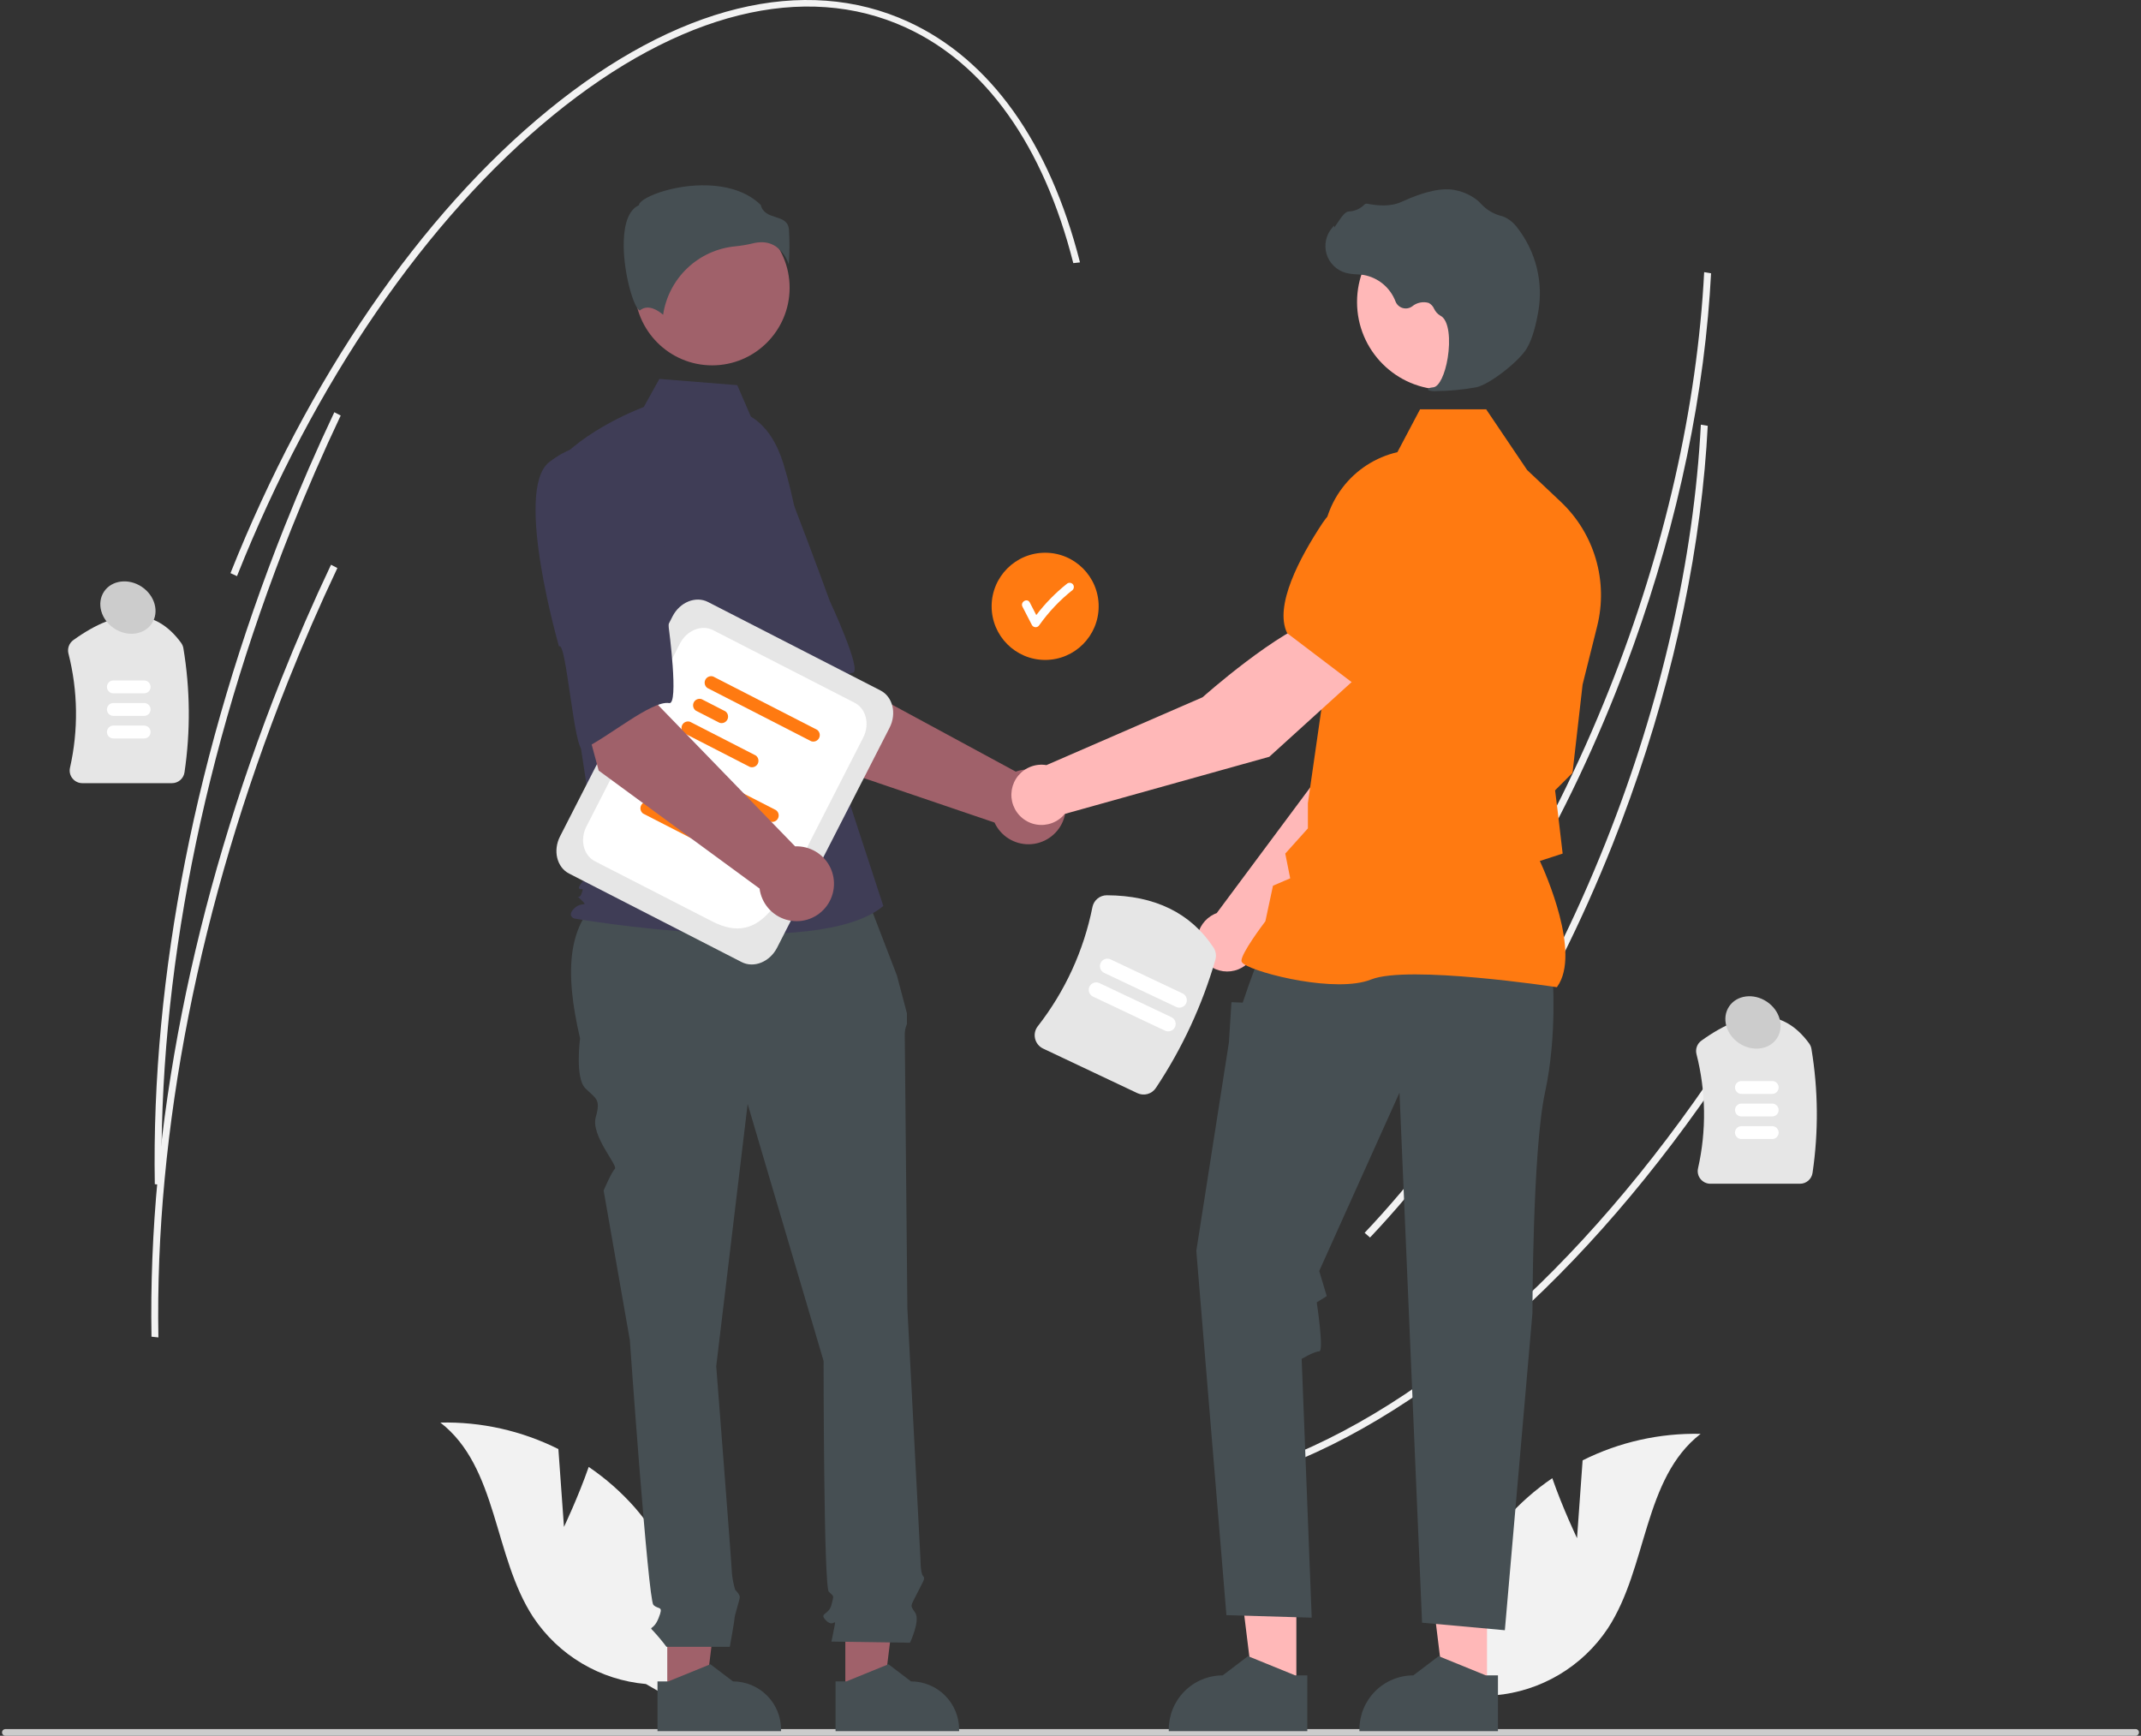 <svg width="486" height="394" viewBox="0 0 486 394" fill="none" xmlns="http://www.w3.org/2000/svg">
<rect x="0" y="0" width="486" height="394" fill="#333333" stroke="none"/>
<g clip-path="url(#clip0_5_334)">
<path d="M387.71 71.768C385.19 99.573 378.012 128.891 366.753 157.179C352.83 192.161 333.808 222.973 311.743 246.284L310.519 245.215C332.477 222.016 351.413 191.34 365.277 156.502C377.807 125.021 385.26 92.259 386.84 61.774L388.404 62.036C388.238 65.256 388.007 68.5 387.71 71.768Z" fill="#F2F2F2"/>
<path d="M397.746 233.251C366.754 282.629 329.154 317.91 291.872 332.594L291.118 331.209C328.142 316.627 365.522 281.526 396.372 232.374L397.746 233.251Z" fill="#F2F2F2"/>
<path d="M386.958 106.386C384.438 134.19 377.259 163.508 366.001 191.796C352.078 226.779 333.056 257.591 310.991 280.902L309.766 279.832C331.725 256.633 350.66 225.957 364.525 191.12C377.055 159.638 384.508 126.876 386.087 96.391L387.652 96.654C387.486 99.873 387.255 103.117 386.958 106.386Z" fill="#F2F2F2"/>
<path d="M39.033 177.768H18.699C18.264 177.769 17.835 177.671 17.444 177.483C17.052 177.294 16.709 177.019 16.439 176.678C16.172 176.346 15.984 175.957 15.888 175.542C15.793 175.127 15.792 174.695 15.887 174.279C17.824 165.722 17.702 156.825 15.532 148.324C15.395 147.764 15.428 147.176 15.627 146.635C15.827 146.094 16.183 145.626 16.651 145.29C27.107 137.759 35.341 137.977 41.126 145.94C41.386 146.303 41.559 146.722 41.632 147.163C43.177 156.468 43.263 165.958 41.885 175.289C41.789 175.978 41.448 176.608 40.923 177.064C40.399 177.52 39.727 177.77 39.033 177.768Z" fill="#E6E6E6"/>
<path d="M32.729 157.375H25.734C25.347 157.375 24.976 157.221 24.702 156.947C24.429 156.673 24.275 156.302 24.275 155.914C24.275 155.527 24.429 155.155 24.702 154.881C24.976 154.608 25.347 154.454 25.734 154.454H32.729C33.115 154.454 33.485 154.609 33.758 154.883C34.031 155.156 34.184 155.527 34.184 155.914C34.184 156.301 34.031 156.672 33.758 156.946C33.485 157.22 33.115 157.374 32.729 157.375Z" fill="white"/>
<path d="M32.729 162.497H25.734C25.347 162.497 24.976 162.344 24.702 162.07C24.429 161.796 24.275 161.424 24.275 161.037C24.275 160.649 24.429 160.278 24.702 160.004C24.976 159.73 25.347 159.576 25.734 159.576H32.729C33.115 159.577 33.485 159.731 33.758 160.005C34.031 160.279 34.184 160.65 34.184 161.037C34.184 161.424 34.031 161.795 33.758 162.069C33.485 162.342 33.115 162.497 32.729 162.497Z" fill="white"/>
<path d="M32.729 167.62H25.734C25.347 167.62 24.976 167.466 24.702 167.192C24.429 166.918 24.275 166.547 24.275 166.159C24.275 165.772 24.429 165.4 24.702 165.126C24.976 164.852 25.347 164.699 25.734 164.699H32.729C33.115 164.699 33.485 164.854 33.758 165.127C34.031 165.401 34.184 165.772 34.184 166.159C34.184 166.546 34.031 166.917 33.758 167.191C33.485 167.465 33.115 167.619 32.729 167.62Z" fill="white"/>
<path d="M408.592 268.692H388.258C387.824 268.693 387.394 268.595 387.003 268.407C386.612 268.218 386.268 267.943 385.998 267.602C385.731 267.27 385.543 266.882 385.447 266.466C385.352 266.051 385.351 265.619 385.446 265.204C387.383 256.646 387.261 247.749 385.091 239.248C384.954 238.688 384.987 238.1 385.187 237.559C385.386 237.019 385.742 236.55 386.21 236.214C396.666 228.683 404.9 228.901 410.685 236.865C410.946 237.227 411.119 237.646 411.191 238.087C412.736 247.392 412.822 256.882 411.444 266.213C411.349 266.902 411.007 267.532 410.483 267.988C409.958 268.444 409.287 268.694 408.592 268.692Z" fill="#E6E6E6"/>
<path d="M402.288 248.299H395.293C394.907 248.298 394.537 248.144 394.264 247.87C393.991 247.596 393.838 247.225 393.838 246.838C393.838 246.452 393.991 246.08 394.264 245.807C394.537 245.533 394.907 245.379 395.293 245.378H402.288C402.675 245.378 403.046 245.532 403.319 245.806C403.593 246.079 403.747 246.451 403.747 246.838C403.747 247.226 403.593 247.597 403.319 247.871C403.046 248.145 402.675 248.299 402.288 248.299Z" fill="white"/>
<path d="M402.288 253.422H395.293C394.907 253.421 394.537 253.266 394.264 252.993C393.991 252.719 393.838 252.348 393.838 251.961C393.838 251.574 393.991 251.203 394.264 250.929C394.537 250.655 394.907 250.501 395.293 250.5H402.288C402.675 250.5 403.046 250.654 403.319 250.928C403.593 251.202 403.747 251.573 403.747 251.961C403.747 252.348 403.593 252.72 403.319 252.994C403.046 253.268 402.675 253.422 402.288 253.422Z" fill="white"/>
<path d="M402.288 258.544H395.293C394.907 258.543 394.537 258.389 394.264 258.115C393.991 257.841 393.838 257.47 393.838 257.083C393.838 256.697 393.991 256.325 394.264 256.052C394.537 255.778 394.907 255.624 395.293 255.623H402.288C402.675 255.623 403.046 255.777 403.319 256.051C403.593 256.324 403.747 256.696 403.747 257.083C403.747 257.471 403.593 257.842 403.319 258.116C403.046 258.39 402.675 258.544 402.288 258.544Z" fill="white"/>
<path d="M485.538 393.238C485.538 393.338 485.518 393.437 485.48 393.53C485.442 393.623 485.386 393.707 485.315 393.777C485.245 393.848 485.161 393.904 485.068 393.943C484.976 393.981 484.877 394 484.777 394H1.223C1.021 394 0.828 393.92 0.685 393.777C0.542 393.634 0.462 393.44 0.462 393.238C0.462 393.036 0.542 392.842 0.685 392.699C0.828 392.556 1.021 392.476 1.223 392.476H484.777C484.877 392.476 484.976 392.495 485.068 392.533C485.161 392.572 485.245 392.628 485.315 392.699C485.386 392.769 485.442 392.853 485.48 392.946C485.518 393.039 485.538 393.138 485.538 393.238Z" fill="#CCCCCC"/>
<path d="M128.02 346.585L126.752 328.92C118.444 324.761 109.248 322.695 99.963 322.903C113.026 333.016 111.98 353.227 121.027 367.059C123.882 371.351 127.664 374.945 132.095 377.575C136.525 380.204 141.489 381.801 146.62 382.248L157.492 388.512C158.735 380.28 158.182 371.876 155.87 363.879C153.559 355.882 149.543 348.481 144.1 342.188C141.012 338.688 137.496 335.591 133.635 332.971C131.259 339.803 128.02 346.585 128.02 346.585Z" fill="#F2F2F2"/>
<path d="M357.98 349.146L359.248 331.481C367.556 327.322 376.752 325.257 386.037 325.465C372.974 335.577 374.02 355.788 364.973 369.62C362.118 373.913 358.336 377.507 353.905 380.136C349.475 382.765 344.511 384.363 339.38 384.809L328.508 391.073C327.264 382.841 327.818 374.437 330.129 366.44C332.441 358.443 336.457 351.043 341.899 344.749C344.988 341.249 348.504 338.152 352.365 335.532C354.741 342.365 357.98 349.146 357.98 349.146Z" fill="#F2F2F2"/>
<path d="M237.246 149.796C243.955 149.796 249.394 144.349 249.394 137.63C249.394 130.911 243.955 125.464 237.246 125.464C230.536 125.464 225.097 130.911 225.097 137.63C225.097 144.349 230.536 149.796 237.246 149.796Z" fill="#FF7A11"/>
<path d="M243.482 132.56C243.299 132.385 243.056 132.288 242.804 132.288C242.551 132.288 242.308 132.385 242.125 132.56C239.548 134.618 237.233 136.987 235.232 139.611C234.741 138.659 234.249 137.708 233.758 136.756C233.191 135.657 231.536 136.628 232.102 137.725C232.82 139.118 233.539 140.51 234.257 141.902C234.344 142.044 234.466 142.161 234.611 142.243C234.756 142.324 234.919 142.367 235.085 142.367C235.252 142.367 235.415 142.324 235.56 142.243C235.705 142.161 235.827 142.044 235.914 141.902C238.046 138.895 240.594 136.206 243.482 133.918C243.66 133.737 243.76 133.493 243.76 133.239C243.76 132.984 243.66 132.74 243.482 132.56Z" fill="white"/>
<path d="M182.889 172.128L164.57 143.317L185.783 131.939L191.35 153.921L230.58 175.15C232.128 174.592 233.806 174.497 235.408 174.878C237.009 175.258 238.466 176.096 239.6 177.291C240.734 178.486 241.496 179.985 241.794 181.606C242.092 183.228 241.912 184.901 241.277 186.421C240.642 187.942 239.578 189.245 238.217 190.171C236.855 191.097 235.253 191.606 233.608 191.636C231.962 191.667 230.343 191.217 228.948 190.341C227.553 189.466 226.443 188.203 225.752 186.707L182.889 172.128Z" fill="#A0616A"/>
<path d="M151.186 108.761C145.43 117.224 165.885 147.988 165.885 147.988C166.881 145.837 176.407 169.993 178.003 168.566C182.537 164.51 189.635 153.213 193.581 152.71C195.837 152.422 188.348 136.396 188.348 136.396C188.348 136.396 184.925 126.932 180.28 114.844C179.03 111.402 176.931 108.332 174.178 105.921C171.425 103.51 168.108 101.836 164.535 101.054C164.535 101.054 156.942 100.297 151.186 108.761Z" fill="#3F3D56"/>
<path d="M151.467 384.501L160.167 384.5L164.306 350.893L151.465 350.894L151.467 384.501Z" fill="#A0616A"/>
<path d="M149.247 381.656L151.696 381.656L161.257 377.762L166.381 381.655H166.382C169.277 381.655 172.055 382.808 174.102 384.858C176.15 386.909 177.3 389.69 177.301 392.59V392.945L149.248 392.946L149.247 381.656Z" fill="#464F53"/>
<path d="M191.886 384.501L200.586 384.5L204.725 350.893L191.884 350.894L191.886 384.501Z" fill="#A0616A"/>
<path d="M189.667 381.656L192.115 381.656L201.676 377.762L206.8 381.655H206.801C209.697 381.655 212.474 382.808 214.522 384.858C216.569 386.909 217.72 389.69 217.72 392.59V392.945L189.667 392.946L189.667 381.656Z" fill="#464F53"/>
<path d="M195.652 200.771L139.062 202.187C128.315 208.033 128.152 220.686 131.673 235.709C131.673 235.709 130.484 244.638 132.862 247.019C135.239 249.4 136.428 249.4 135.239 253.567C134.051 257.734 140.332 264.54 139.569 265.304C138.806 266.068 137.023 270.235 137.023 270.235L142.967 304.165C142.967 304.165 147.127 363.097 148.316 364.287C149.505 365.478 150.694 364.287 149.505 367.263C148.316 370.24 147.127 369.049 148.316 370.24C149.369 371.377 150.361 372.569 151.288 373.811H165.659C165.659 373.811 166.743 367.859 166.743 367.263C166.743 366.668 167.931 363.097 167.931 362.501C167.931 361.906 166.881 360.854 166.881 360.854C166.518 359.644 166.272 358.401 166.148 357.144C166.148 355.953 162.582 310.118 162.582 310.118L169.715 250.591L186.952 308.927C186.952 308.927 186.952 360.12 188.141 361.311C189.33 362.501 189.33 361.906 188.735 364.287C188.141 366.668 185.763 366.073 187.547 367.859C189.33 369.644 189.924 366.668 189.33 369.645L188.735 372.621L206.567 372.876C206.567 372.876 208.945 367.859 207.756 366.073C206.567 364.287 206.639 364.775 208.089 361.852C209.539 358.93 210.134 358.334 209.539 357.739C208.945 357.144 208.945 353.978 208.945 353.978L205.973 297.022C205.973 297.022 205.379 236.9 205.379 235.114C205.334 234.195 205.503 233.278 205.872 232.436V230.012L203.595 221.423L195.652 200.771Z" fill="#464F53"/>
<path d="M161.658 82.93C171.368 82.93 179.24 75.046 179.24 65.321C179.24 55.597 171.368 47.713 161.658 47.713C151.947 47.713 144.075 55.597 144.075 65.321C144.075 75.046 151.947 82.93 161.658 82.93Z" fill="#A0616A"/>
<path d="M170.449 94.568C174.237 96.823 176.503 100.967 177.804 105.183C180.212 112.99 181.661 121.061 182.12 129.219L183.494 153.641L200.51 205.643C185.763 218.139 130.332 208.483 130.332 208.483C130.332 208.483 128.631 207.915 130.332 206.211C132.034 204.507 133.69 206.017 131.989 204.313C130.287 202.609 131.46 204.507 132.027 202.803C132.594 201.099 132.027 202.235 131.46 201.667C130.893 201.099 135.851 195.987 135.851 195.987L131.313 166.137L125.642 105.928C132.448 97.408 146.136 92.385 146.136 92.385L149.673 86.01L167.357 87.426L170.449 94.568Z" fill="#3F3D56"/>
<path d="M176.152 55.966C177.518 56.987 178.531 58.411 179.046 60.039C179.245 57.379 179.257 54.709 179.084 52.048C178.877 50.178 177.562 49.758 176.04 49.27C174.665 48.83 173.111 48.333 172.693 46.517C167.166 41.133 157.544 41.404 150.96 43.283C147.336 44.316 145.252 45.644 145.065 46.422L145.027 46.582L144.879 46.656C142.087 48.054 141.543 52.47 141.579 55.929C141.647 62.444 143.893 69.845 145.159 70.446C145.226 70.478 145.243 70.465 145.272 70.441C147.177 68.916 149.502 70.557 150.524 71.449C151.126 67.399 153.067 63.669 156.035 60.853C159.003 58.037 162.827 56.299 166.898 55.915C168.227 55.787 169.546 55.565 170.844 55.252C171.503 55.082 172.18 54.993 172.86 54.988C174.032 54.97 175.18 55.311 176.152 55.966Z" fill="#464F53"/>
<path d="M285.303 214.801L319.125 180.405L328.036 152.895L313.696 147.086C306.593 154.262 299.28 176.23 299.28 176.23L276.195 207.258C276.011 207.327 275.827 207.4 275.646 207.485C274.583 207.988 273.668 208.757 272.988 209.717C272.308 210.677 271.888 211.797 271.767 212.968C271.645 214.139 271.828 215.321 272.296 216.401C272.765 217.48 273.503 218.42 274.441 219.13C275.378 219.841 276.483 220.297 277.647 220.454C278.812 220.612 279.998 220.466 281.09 220.031C282.182 219.596 283.143 218.886 283.881 217.97C284.619 217.054 285.109 215.962 285.303 214.801Z" fill="#FFB8B8"/>
<path d="M309.785 150.233L327.919 155.487L327.987 155.474C334.653 154.178 339.926 143.084 343.175 134.005C344.244 131.011 344.138 127.722 342.878 124.803C341.618 121.884 339.299 119.553 336.388 118.281C334.235 117.357 331.867 117.055 329.551 117.409C327.235 117.762 325.065 118.757 323.284 120.282L314.242 128.079L309.785 150.233Z" fill="#FF7A11"/>
<path d="M294.269 383.479L284.516 383.478L279.877 345.806L294.27 345.806L294.269 383.479Z" fill="#FFB8B8"/>
<path d="M296.757 380.29L294.012 380.29L283.294 375.925L277.55 380.289H277.549C274.303 380.289 271.19 381.581 268.894 383.88C266.599 386.178 265.309 389.296 265.309 392.547V392.945L296.756 392.946L296.757 380.29Z" fill="#464F53"/>
<path d="M337.544 383.479L327.791 383.478L323.151 345.806L337.546 345.806L337.544 383.479Z" fill="#FFB8B8"/>
<path d="M340.032 380.29L337.287 380.29L326.569 375.925L320.825 380.289H320.824C317.578 380.289 314.465 381.581 312.169 383.88C309.874 386.178 308.584 389.296 308.584 392.547V392.945L340.031 392.946L340.032 380.29Z" fill="#464F53"/>
<path d="M352.415 221.208C352.415 221.208 353.554 234.894 350.707 248.009C347.86 261.125 347.86 298.062 347.86 298.062L341.596 370.04L322.806 368.33L317.681 248.009L299.46 288.496L301.168 294.199L298.893 295.624C298.893 295.624 300.599 306.744 299.46 306.744C298.321 306.744 295.474 308.455 295.474 308.455L297.752 367.189L278.392 366.619L271.559 283.934L278.961 236.604L279.531 227.48L282.093 227.586L283.398 223.774L285.794 217.216L352.415 221.208Z" fill="#464F53"/>
<path d="M353.399 224.082L353.501 223.94C358.921 216.341 350.769 198.08 349.54 195.433L354.718 193.75L353.552 183.824L352.999 179.398L356.957 175.435L356.968 175.336L359.246 155.377L362.558 142.121C363.805 137.11 363.699 131.856 362.249 126.9C360.8 121.943 358.059 117.462 354.309 113.917L346.654 106.689L337.352 92.904H322.35L317.206 102.634C312.219 103.788 307.794 106.658 304.702 110.744C301.611 114.829 300.049 119.871 300.288 124.992L301.453 150.511L296.889 182.285L296.887 188.036L291.751 193.752L292.872 199.368L288.963 201.045L287.237 209.111C286.523 210.055 281.808 216.351 281.808 218.072C281.808 218.33 281.999 218.58 282.408 218.857C285.621 221.036 303.379 225.477 311.239 222.328C319.611 218.975 352.891 224.005 353.226 224.056L353.399 224.082Z" fill="#FF7A11"/>
<path d="M327.913 88.454C338.886 88.454 347.781 79.546 347.781 68.556C347.781 57.568 338.886 48.659 327.913 48.659C316.94 48.659 308.044 57.568 308.044 68.556C308.044 79.546 316.94 88.454 327.913 88.454Z" fill="#FFB8B8"/>
<path d="M326.009 88.776C329.086 88.745 332.155 88.45 335.182 87.895C338.178 87.204 344.79 82.084 346.592 79.059C347.931 76.812 348.734 73.336 349.173 70.816C349.765 67.481 349.651 64.058 348.838 60.77C348.025 57.482 346.532 54.401 344.455 51.727C343.654 50.607 342.566 49.725 341.305 49.173C341.194 49.133 341.079 49.097 340.964 49.068C339.137 48.636 337.48 47.668 336.206 46.287C335.959 46.008 335.692 45.746 335.407 45.505C333.979 44.36 332.3 43.569 330.507 43.198C327.612 42.501 323.47 43.374 318.197 45.794C315.548 47.009 312.608 46.67 310.342 46.239C310.215 46.218 310.084 46.23 309.964 46.275C309.843 46.32 309.736 46.396 309.654 46.495C308.718 47.421 307.467 47.959 306.152 47.999C305.347 48.055 304.531 49.194 303.547 50.677C303.324 51.013 303.063 51.406 302.874 51.646L302.837 51.196L302.394 51.711C301.698 52.52 301.218 53.492 300.998 54.537C300.779 55.582 300.827 56.666 301.138 57.687C301.449 58.708 302.013 59.634 302.778 60.378C303.543 61.123 304.483 61.661 305.512 61.943C306.327 62.138 307.161 62.249 307.999 62.275C308.508 62.307 309.033 62.341 309.538 62.415C311.16 62.704 312.679 63.41 313.948 64.462C315.216 65.515 316.19 66.879 316.775 68.421C316.913 68.778 317.131 69.098 317.412 69.356C317.693 69.615 318.03 69.805 318.396 69.913C318.762 70.021 319.149 70.043 319.525 69.977C319.901 69.912 320.257 69.76 320.565 69.535C321.078 69.113 321.686 68.822 322.336 68.686C322.985 68.55 323.658 68.573 324.297 68.754C324.853 69.045 325.292 69.518 325.54 70.095C325.841 70.736 326.325 71.273 326.932 71.638C329 72.639 329.261 77.305 328.628 81.217C328.018 84.987 326.691 87.737 325.401 87.905C324.408 88.034 324.296 88.108 324.229 88.286L324.168 88.445L324.284 88.59C324.839 88.776 325.428 88.839 326.009 88.776Z" fill="#464F53"/>
<path d="M309.526 152.361L299.975 140.175C290.247 142.858 272.987 158.265 272.987 158.265L237.539 173.671C236.356 173.472 235.141 173.588 234.017 174.009C232.893 174.429 231.9 175.139 231.137 176.066C230.374 176.993 229.868 178.105 229.671 179.29C229.473 180.476 229.591 181.692 230.012 182.817C230.434 183.942 231.143 184.936 232.07 185.699C232.997 186.462 234.108 186.967 235.291 187.163C236.475 187.359 237.689 187.24 238.812 186.817C239.935 186.394 240.927 185.682 241.688 184.753L288.124 171.779L309.526 152.361Z" fill="#FFB8B8"/>
<path d="M307.237 155.147L322.305 138.325L323.142 126.405C323.298 124.064 322.797 121.726 321.695 119.656C320.594 117.585 318.936 115.865 316.91 114.688C314.152 113.112 310.899 112.643 307.81 113.376C304.72 114.11 302.023 115.991 300.266 118.64C294.941 126.676 289.213 137.541 292.16 143.667L292.19 143.729L307.237 155.147Z" fill="#FF7A11"/>
<path d="M168.349 218.378L129.185 198.291C126.399 196.862 125.476 193.072 127.128 189.842L152.664 139.909C154.315 136.679 157.925 135.214 160.711 136.643L199.876 156.73C202.661 158.159 203.584 161.949 201.933 165.178L176.397 215.112C174.745 218.342 171.135 219.807 168.349 218.378Z" fill="#E6E6E6"/>
<path d="M161.658 209.144L135.049 195.496C132.44 194.158 131.575 190.608 133.122 187.584L154.337 146.1C155.884 143.075 159.265 141.703 161.874 143.041L194.012 159.525C196.621 160.863 197.485 164.412 195.938 167.437L184.413 189.973C177.524 203.446 173.279 215.104 161.658 209.144Z" fill="white"/>
<path d="M174.814 186.489L151.245 174.401C150.957 174.195 150.752 173.893 150.669 173.548C150.585 173.204 150.627 172.841 150.789 172.526C150.95 172.21 151.219 171.964 151.547 171.831C151.875 171.698 152.24 171.687 152.575 171.801L176.143 183.889C176.431 184.095 176.636 184.397 176.72 184.742C176.804 185.086 176.761 185.449 176.6 185.764C176.438 186.08 176.169 186.326 175.841 186.46C175.513 186.593 175.149 186.603 174.814 186.489Z" fill="#FF7A11"/>
<path d="M153.997 182.296L148.618 179.538C148.33 179.332 148.125 179.03 148.042 178.685C147.958 178.341 148 177.978 148.162 177.663C148.323 177.347 148.592 177.1 148.92 176.967C149.248 176.834 149.613 176.824 149.948 176.938L155.326 179.696C155.615 179.902 155.819 180.205 155.903 180.549C155.987 180.893 155.944 181.256 155.783 181.572C155.622 181.887 155.353 182.134 155.025 182.267C154.697 182.4 154.332 182.41 153.997 182.296Z" fill="#FF7A11"/>
<path d="M160.896 192.319L145.991 184.675C145.703 184.469 145.498 184.166 145.415 183.822C145.331 183.478 145.373 183.115 145.535 182.799C145.696 182.484 145.965 182.237 146.293 182.104C146.621 181.971 146.986 181.961 147.321 182.075L162.226 189.719C162.514 189.925 162.718 190.227 162.802 190.572C162.886 190.916 162.843 191.279 162.682 191.594C162.521 191.91 162.252 192.156 161.924 192.29C161.596 192.423 161.231 192.433 160.896 192.319Z" fill="#FF7A11"/>
<path d="M184.14 168.252L160.572 156.164C160.284 155.958 160.079 155.655 159.995 155.311C159.911 154.967 159.954 154.604 160.115 154.289C160.276 153.973 160.546 153.726 160.874 153.593C161.202 153.46 161.566 153.45 161.901 153.564L185.47 165.652C185.758 165.857 185.963 166.16 186.046 166.504C186.13 166.849 186.088 167.212 185.926 167.527C185.765 167.842 185.496 168.089 185.168 168.222C184.84 168.355 184.475 168.366 184.14 168.252Z" fill="#FF7A11"/>
<path d="M163.323 164.059L157.945 161.3C157.657 161.095 157.452 160.792 157.368 160.448C157.284 160.104 157.327 159.741 157.488 159.425C157.65 159.11 157.919 158.863 158.247 158.73C158.575 158.597 158.939 158.586 159.275 158.7L164.653 161.459C164.941 161.665 165.146 161.967 165.23 162.312C165.314 162.656 165.271 163.019 165.11 163.334C164.948 163.65 164.679 163.896 164.351 164.03C164.023 164.163 163.658 164.173 163.323 164.059Z" fill="#FF7A11"/>
<path d="M170.222 174.082L155.318 166.437C155.03 166.232 154.825 165.929 154.741 165.585C154.657 165.241 154.7 164.878 154.861 164.562C155.023 164.247 155.292 164 155.62 163.867C155.948 163.734 156.313 163.723 156.648 163.837L171.552 171.482C171.84 171.687 172.045 171.99 172.129 172.334C172.213 172.679 172.17 173.042 172.009 173.357C171.847 173.672 171.578 173.919 171.25 174.052C170.922 174.185 170.557 174.196 170.222 174.082Z" fill="#FF7A11"/>
<path d="M135.895 174.906L127.047 141.919L150.691 137.436L149.42 160.078L180.485 192.113C182.13 192.046 183.759 192.459 185.173 193.303C186.587 194.146 187.726 195.384 188.45 196.864C189.173 198.344 189.452 200.004 189.25 201.64C189.049 203.276 188.376 204.818 187.315 206.078C186.254 207.338 184.849 208.261 183.273 208.736C181.696 209.21 180.016 209.215 178.437 208.749C176.858 208.284 175.448 207.368 174.38 206.115C173.311 204.861 172.63 203.322 172.42 201.688L135.895 174.906Z" fill="#A0616A"/>
<path d="M124.628 104.933C116.602 111.278 126.903 146.77 126.903 146.77C128.498 145.017 130.351 170.922 132.301 170.04C137.841 167.533 147.995 158.888 151.91 159.593C154.149 159.996 151.804 142.458 151.804 142.458C151.804 142.458 151.372 132.402 150.561 119.475C150.4 115.816 149.316 112.257 147.412 109.13C145.508 106.003 142.845 103.41 139.67 101.591C139.67 101.591 132.653 98.588 124.628 104.933Z" fill="#3F3D56"/>
<path d="M258.165 248.123L236.793 238.016C236.336 237.801 235.934 237.486 235.616 237.093C235.298 236.7 235.073 236.24 234.958 235.747C234.843 235.266 234.837 234.764 234.943 234.28C235.048 233.796 235.262 233.342 235.567 232.952C241.758 225.029 246.009 215.762 247.979 205.897C248.128 205.141 248.534 204.461 249.128 203.972C249.721 203.482 250.466 203.215 251.235 203.214C262.135 203.251 270.281 207.237 275.447 215.059C275.719 215.466 275.9 215.927 275.976 216.411C276.052 216.895 276.022 217.39 275.887 217.861C272.896 228.185 268.345 237.99 262.391 246.935C261.949 247.611 261.278 248.104 260.501 248.323C259.724 248.541 258.894 248.47 258.165 248.123Z" fill="#E6E6E6"/>
<path d="M264.452 233.948L248.111 226.22C247.705 226.028 247.391 225.682 247.239 225.258C247.087 224.834 247.11 224.367 247.302 223.96C247.494 223.553 247.84 223.239 248.263 223.087C248.686 222.935 249.152 222.957 249.559 223.15L265.9 230.877C266.101 230.973 266.282 231.107 266.432 231.272C266.581 231.437 266.697 231.63 266.772 231.84C266.847 232.05 266.88 232.272 266.869 232.495C266.859 232.718 266.804 232.936 266.709 233.138C266.614 233.339 266.48 233.52 266.315 233.67C266.151 233.82 265.958 233.935 265.748 234.011C265.539 234.086 265.316 234.119 265.094 234.108C264.872 234.097 264.654 234.043 264.452 233.948Z" fill="white"/>
<path d="M266.991 228.564L250.65 220.836C250.243 220.644 249.929 220.298 249.778 219.874C249.626 219.45 249.649 218.983 249.841 218.576C250.033 218.169 250.378 217.855 250.801 217.703C251.225 217.551 251.691 217.574 252.097 217.766L268.438 225.494C268.845 225.686 269.159 226.032 269.31 226.456C269.462 226.88 269.44 227.347 269.248 227.754C269.056 228.161 268.71 228.475 268.287 228.627C267.864 228.779 267.397 228.756 266.991 228.564Z" fill="white"/>
<path d="M245.156 59.559L243.634 59.725C236.852 33.035 223.706 14.543 205.616 6.251C182.619 -4.291 154.182 2.788 125.544 26.183C96.761 49.698 71.279 86.842 53.795 130.774L52.319 130.097C69.88 85.974 95.492 48.651 124.437 25.005C153.527 1.24 182.544 -5.891 206.143 4.926C224.752 13.457 238.242 32.348 245.156 59.559Z" fill="#F2F2F2"/>
<path d="M77.336 94.32C73.358 102.712 69.574 111.407 66.09 120.162C46.038 170.543 35.877 221.995 36.708 268.959L35.141 268.792C34.309 221.653 44.5 170.023 64.614 119.485C68.108 110.706 71.903 101.987 75.892 93.571L77.336 94.32Z" fill="#F2F2F2"/>
<path d="M76.584 128.938C72.606 137.33 68.822 146.024 65.338 154.779C45.286 205.16 35.125 256.613 35.956 303.577L34.389 303.409C33.557 256.271 43.748 204.641 63.862 154.103C67.356 145.323 71.15 136.604 75.14 128.188L76.584 128.938Z" fill="#F2F2F2"/>
<path d="M34.464 141.528C36.196 138.92 35.171 135.187 32.174 133.19C29.177 131.193 25.342 131.688 23.61 134.296C21.878 136.904 22.903 140.636 25.9 142.633C28.898 144.63 32.731 144.135 34.464 141.528Z" fill="#CCCCCC"/>
<path d="M403.347 235.697C405.079 233.09 404.054 229.357 401.056 227.36C398.059 225.363 394.225 225.858 392.493 228.466C390.761 231.073 391.786 234.806 394.783 236.803C397.78 238.8 401.614 238.305 403.347 235.697Z" fill="#CCCCCC"/>
</g>
<defs>
<clipPath id="clip0_5_334">
<rect width="485.075" height="394" fill="white" transform="translate(0.462)"/>
</clipPath>
</defs>
</svg>
